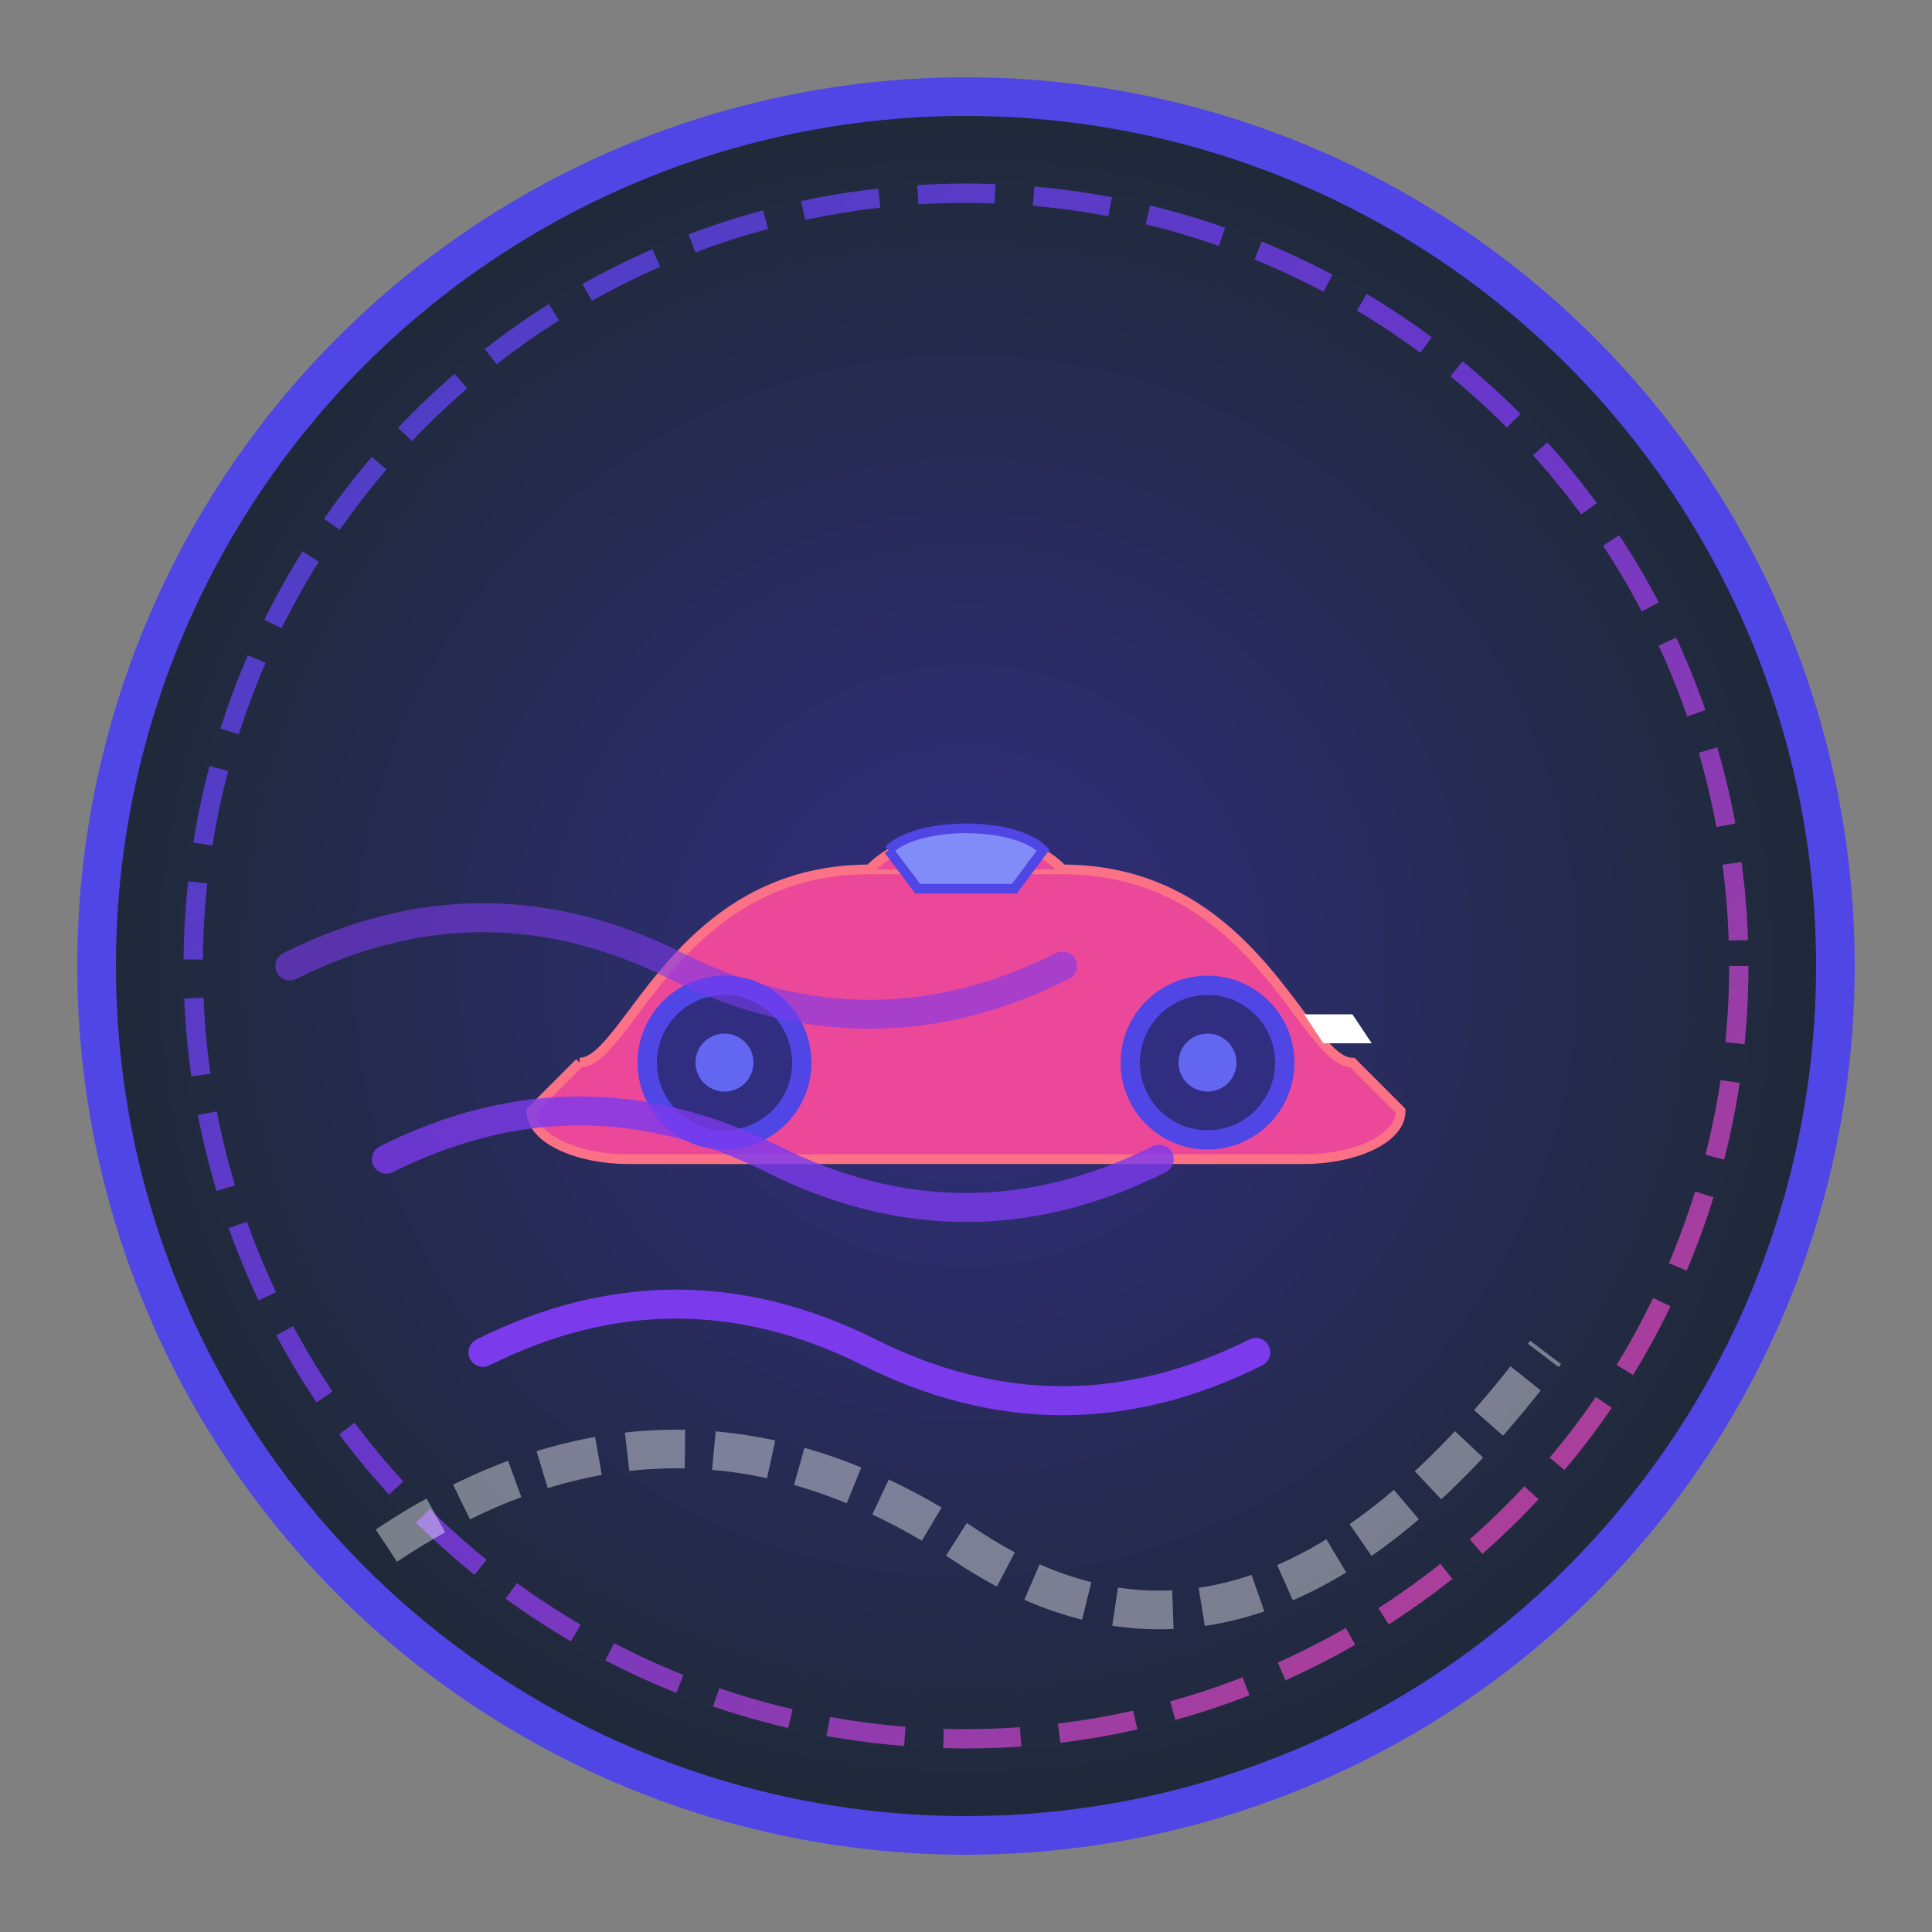 <?xml version="1.0" encoding="UTF-8"?>
<svg width="200" height="200" viewBox="0 0 200 200" fill="none" xmlns="http://www.w3.org/2000/svg">
  <rect x="0" y="0" width="200" height="200" fill="#808080" stroke="none"/>
  <!-- 主背景 - 现代感十足的渐变圆形 -->
  <defs>
    <radialGradient id="bgGradient" cx="50%" cy="50%" r="50%" fx="50%" fy="50%">
      <stop offset="0%" style="stop-color:#312E81"/>
      <stop offset="100%" style="stop-color:#1F2937"/>
    </radialGradient>
    
    <!-- 光效渐变 -->
    <linearGradient id="glowGradient" x1="0%" y1="0%" x2="100%" y2="100%">
      <stop offset="0%" style="stop-color:#4F46E5;stop-opacity:0.8"/>
      <stop offset="50%" style="stop-color:#7C3AED;stop-opacity:0.8"/>
      <stop offset="100%" style="stop-color:#EC4899;stop-opacity:0.8"/>
    </linearGradient>
  </defs>

  <!-- 背景圆 -->
  <circle cx="100" cy="100" r="90" fill="url(#bgGradient)" stroke="#4F46E5" stroke-width="4"/>
  
  <!-- 动感装饰环 -->
  <circle cx="100" cy="100" r="80" stroke="url(#glowGradient)" stroke-width="2" fill="none" stroke-dasharray="8,4">
    <animateTransform
      attributeName="transform"
      type="rotate"
      from="0 100 100"
      to="360 100 100"
      dur="20s"
      repeatCount="indefinite"
    />
  </circle>

  <!-- 现代赛车设计 -->
  <g transform="translate(50,70)">
    <!-- 车身 - 流线型设计 -->
    <path d="M10 40 C15 40, 20 20, 40 20 L60 20 C80 20, 85 40, 90 40 L95 45 C95 48, 90 50, 85 50 L15 50 C10 50, 5 48, 5 45 L10 40" 
          fill="#EC4899" stroke="#FB7185" stroke-width="1"/>
    
    <!-- 车顶 -->
    <path d="M40 20 C45 15, 55 15, 60 20" 
          fill="#EC4899" stroke="#FB7185" stroke-width="1"/>
    
    <!-- 车窗 -->
    <path d="M42 18 C45 15, 55 15, 58 18 L55 22 L45 22 L42 18" 
          fill="#818CF8" stroke="#4F46E5" stroke-width="1"/>
    
    <!-- 车轮 -->
    <g transform="translate(25,40)">
      <circle r="8" fill="#312E81" stroke="#4F46E5" stroke-width="2"/>
      <circle r="3" fill="#6366F1"/>
    </g>
    <g transform="translate(75,40)">
      <circle r="8" fill="#312E81" stroke="#4F46E5" stroke-width="2"/>
      <circle r="3" fill="#6366F1"/>
    </g>

    <!-- 车灯 -->
    <path d="M85 35 L90 35 L92 38 L87 38 Z" fill="#FFFFFF"/>
  </g>

  <!-- 速度线条 -->
  <g stroke="#7C3AED" stroke-linecap="round">
    <path d="M30 100 Q50 90 70 100 T110 100" stroke-width="3" opacity="0.6"/>
    <path d="M40 120 Q60 110 80 120 T120 120" stroke-width="3" opacity="0.8"/>
    <path d="M50 140 Q70 130 90 140 T130 140" stroke-width="3" opacity="1"/>
  </g>

  <!-- 漂移痕迹 -->
  <path d="M40 160 Q70 140 100 160 T160 140" 
        stroke="rgba(255,255,255,0.4)" 
        stroke-width="4" 
        stroke-dasharray="6,3" 
        fill="none"/>
</svg>